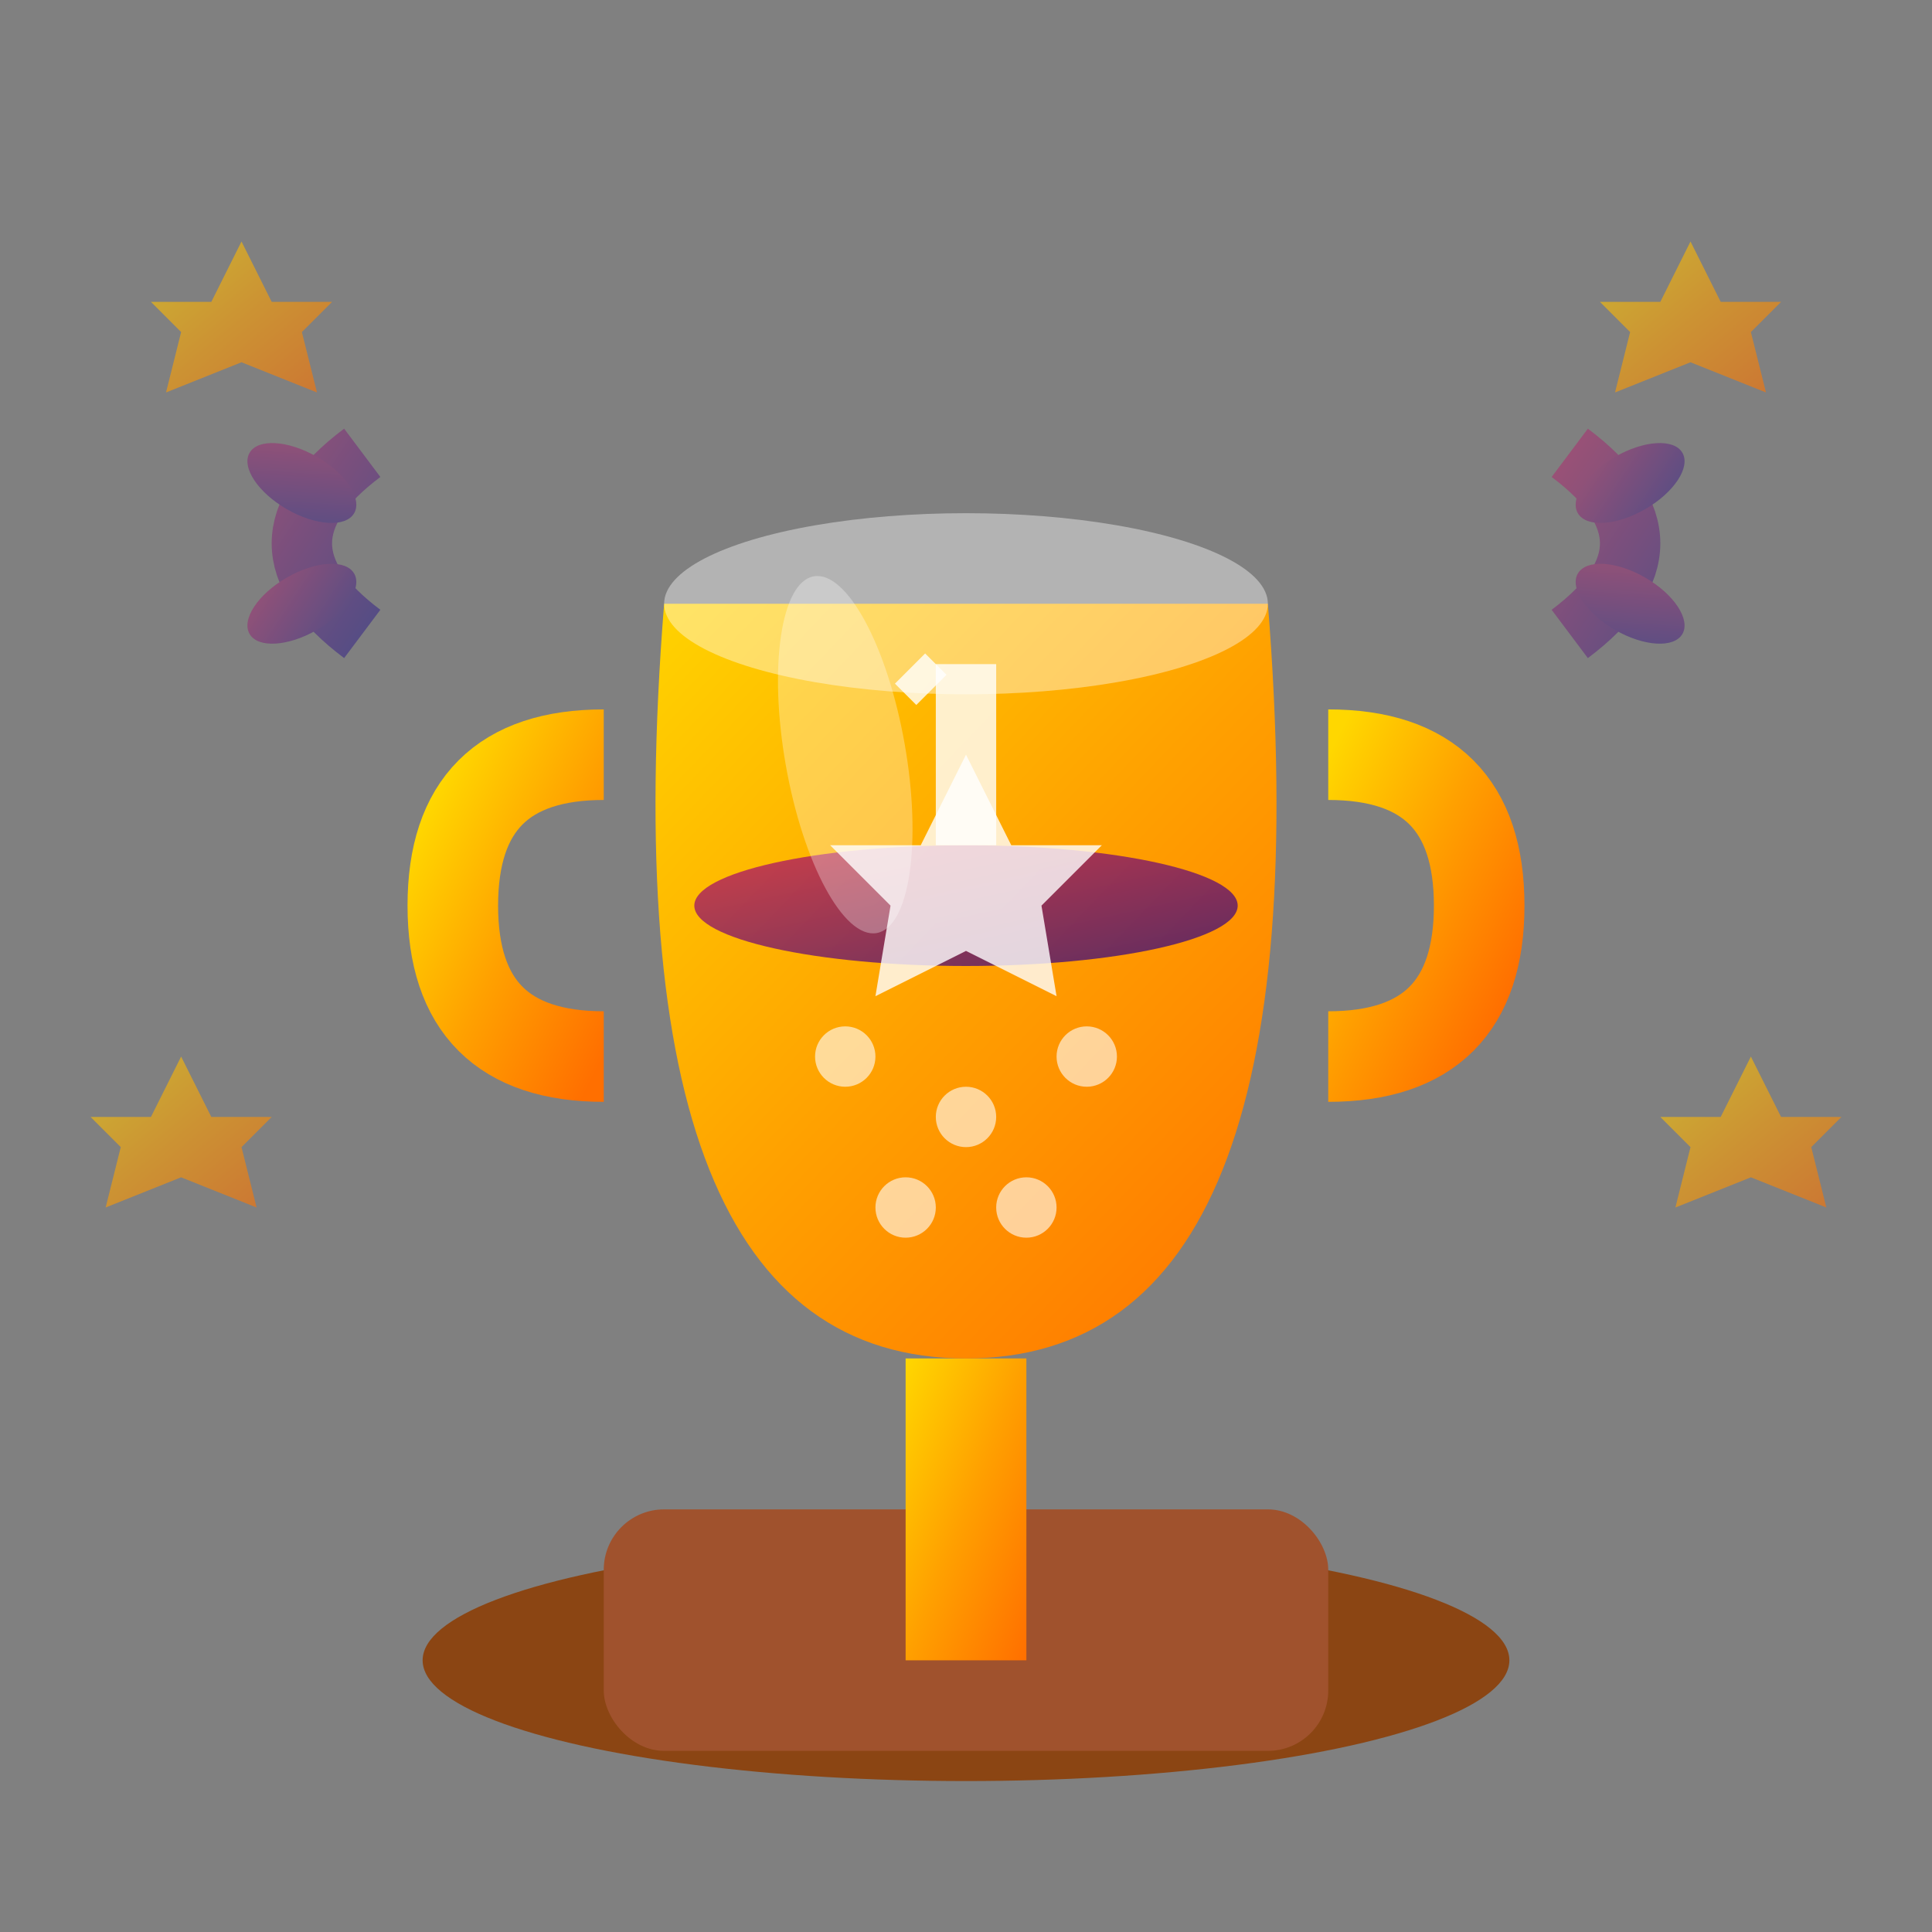 <svg viewBox="0 0 64 64" xmlns="http://www.w3.org/2000/svg">
  <rect x="0" y="0" width="64" height="64" fill="#808080" stroke="none"/>
  <defs>
    <linearGradient id="trophyGradient" x1="0%" y1="0%" x2="100%" y2="100%">
      <stop offset="0%" style="stop-color:#FFD700;stop-opacity:1" />
      <stop offset="50%" style="stop-color:#FFA000;stop-opacity:1" />
      <stop offset="100%" style="stop-color:#FF6F00;stop-opacity:1" />
    </linearGradient>
    <linearGradient id="trophyAccent" x1="0%" y1="0%" x2="100%" y2="100%">
      <stop offset="0%" style="stop-color:#bd0b67;stop-opacity:1" />
      <stop offset="100%" style="stop-color:#17008a;stop-opacity:1" />
    </linearGradient>
  </defs>
  
  <!-- Trophy base -->
  <ellipse cx="32" cy="55" rx="18" ry="4" fill="#8B4513"/>
  <rect x="20" y="50" width="24" height="8" rx="2" fill="#A0522D"/>
  
  <!-- Trophy stem -->
  <rect x="30" y="45" width="4" height="10" fill="url(#trophyGradient)"/>
  
  <!-- Main trophy cup -->
  <path d="M22 20 Q20 45 32 45 Q44 45 42 20 Z" fill="url(#trophyGradient)"/>
  
  <!-- Trophy rim -->
  <ellipse cx="32" cy="20" rx="10" ry="3" fill="rgba(255,255,255,0.4)"/>
  
  <!-- Trophy handles -->
  <path d="M20 25 Q15 25 15 30 Q15 35 20 35" stroke="url(#trophyGradient)" stroke-width="3" fill="none"/>
  <path d="M44 25 Q49 25 49 30 Q49 35 44 35" stroke="url(#trophyGradient)" stroke-width="3" fill="none"/>
  
  <!-- Trophy decorative band -->
  <ellipse cx="32" cy="30" rx="9" ry="2" fill="url(#trophyAccent)" opacity="0.7"/>
  
  <!-- Romanian traditional pattern on trophy -->
  <g fill="rgba(255,255,255,0.6)">
    <circle cx="28" cy="35" r="1"/>
    <circle cx="32" cy="37" r="1"/>
    <circle cx="36" cy="35" r="1"/>
    <circle cx="30" cy="40" r="1"/>
    <circle cx="34" cy="40" r="1"/>
  </g>
  
  <!-- Winner's star on trophy -->
  <polygon points="32,25 33.5,28 36.5,28 34.5,30 35,33 32,31.5 29,33 29.5,30 27.5,28 30.5,28" fill="rgba(255,255,255,0.8)"/>
  
  <!-- Trophy shine -->
  <ellipse cx="28" cy="25" rx="2" ry="6" fill="rgba(255,255,255,0.3)" transform="rotate(-10 28 25)"/>
  
  <!-- Achievement elements -->
  <g opacity="0.4" fill="url(#trophyAccent)">
    <!-- Laurel leaves -->
    <path d="M12 15 Q8 18 12 21" stroke="url(#trophyAccent)" stroke-width="2" fill="none"/>
    <path d="M52 15 Q56 18 52 21" stroke="url(#trophyAccent)" stroke-width="2" fill="none"/>
    
    <!-- Small leaves -->
    <ellipse cx="10" cy="16" rx="2" ry="1" transform="rotate(30 10 16)"/>
    <ellipse cx="10" cy="20" rx="2" ry="1" transform="rotate(-30 10 20)"/>
    <ellipse cx="54" cy="16" rx="2" ry="1" transform="rotate(-30 54 16)"/>
    <ellipse cx="54" cy="20" rx="2" ry="1" transform="rotate(30 54 20)"/>
  </g>
  
  <!-- Victory stars around trophy -->
  <g fill="url(#trophyGradient)" opacity="0.6">
    <polygon points="8,8 9,10 11,10 10,11 10.5,13 8,12 5.5,13 6,11 5,10 7,10"/>
    <polygon points="56,8 57,10 59,10 58,11 58.5,13 56,12 53.5,13 54,11 53,10 55,10"/>
    <polygon points="6,35 7,37 9,37 8,38 8.5,40 6,39 3.5,40 4,38 3,37 5,37"/>
    <polygon points="58,35 59,37 61,37 60,38 60.5,40 58,39 55.5,40 56,38 55,37 57,37"/>
  </g>
  
  <!-- Number "1" on trophy -->
  <g fill="rgba(255,255,255,0.8)">
    <rect x="31" y="22" width="2" height="6"/>
    <path d="M30 23 L31 22" stroke="rgba(255,255,255,0.8)" stroke-width="1"/>
  </g>
</svg>

